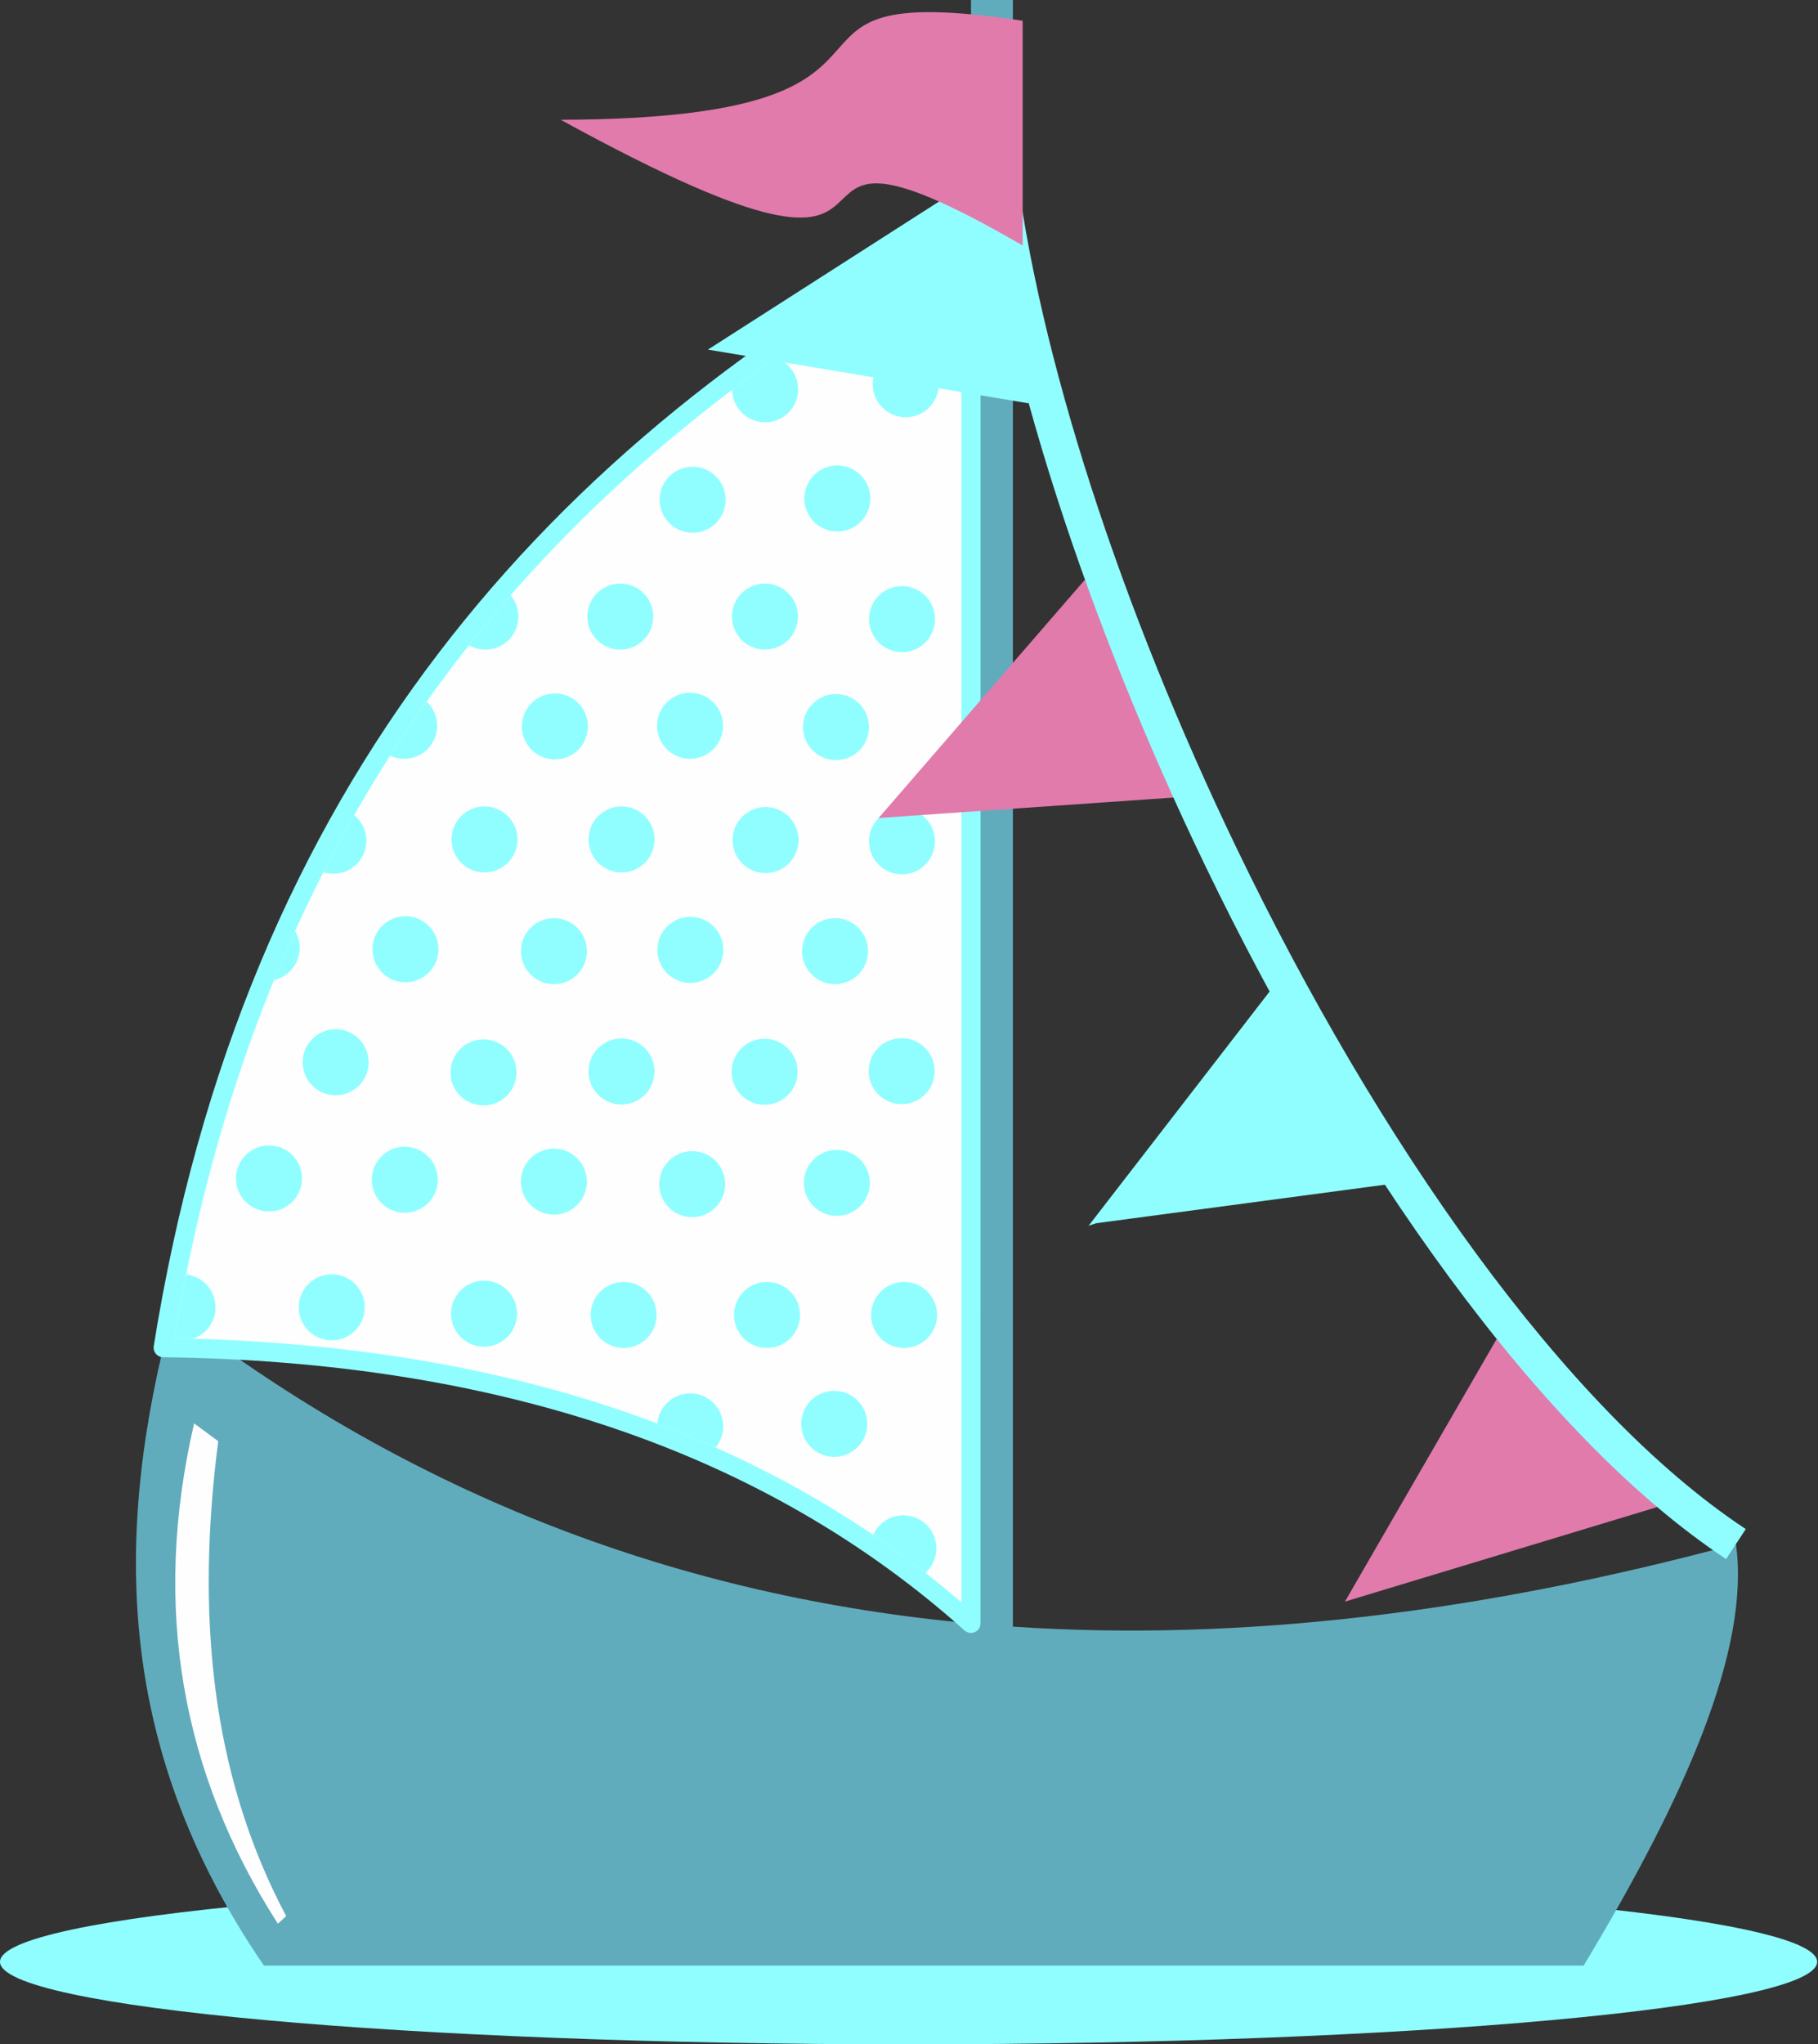 <?xml version="1.0" encoding="UTF-8"?> <svg xmlns="http://www.w3.org/2000/svg" width="517" height="581" viewBox="0 0 517 581" fill="none"><rect x="0" y="0" width="517" height="581" fill="#333333" stroke="none"/> <g clip-path="url(#clip0)"> <path d="M258.382 581C115.682 581 0 570.499 0 557.544C0 544.59 115.682 534.089 258.382 534.089C401.083 534.089 516.764 544.59 516.764 557.544C516.764 570.499 401.083 581 258.382 581Z" fill="#90FEFF"></path> <path fill-rule="evenodd" clip-rule="evenodd" d="M450.358 558.623C325.256 558.623 200.154 558.623 75.059 558.623C31.713 495.434 32.713 433.673 49.076 372.418C117.819 425.409 193.871 453.845 276.134 461.365V-0.006H288.042V462.293C352.969 466.616 421.684 458.214 493.664 438.811C497.815 468.906 478.939 511.192 450.358 558.617V558.623Z" fill="#61ACBC"></path> <path d="M274.633 62.124C215.438 93.856 164.157 133.866 124.457 185.962C84.691 238.137 56.55 302.406 43.72 382.576C43.483 384.057 44.497 385.452 45.977 385.688C46.142 385.715 46.313 385.728 46.471 385.721C94.001 386.327 136.807 393.064 174.823 405.999C212.786 418.921 245.973 438.028 274.311 463.392C275.429 464.392 277.147 464.293 278.147 463.181C278.607 462.662 278.837 462.017 278.837 461.372L278.851 64.407C278.851 62.9 277.627 61.676 276.12 61.676C275.567 61.676 275.054 61.841 274.627 62.124H274.633Z" fill="#90FEFF"></path> <path d="M128.786 189.265C167.145 138.939 216.484 100.015 273.403 68.973V455.371C245.512 431.468 213.214 413.309 176.579 400.841C138.859 388.004 96.514 381.188 49.602 380.333C62.505 302.557 90.059 240.072 128.786 189.265V189.265Z" fill="#FEFEFE"></path> <path d="M257.579 99.817C252.395 99.817 248.197 104.015 248.197 109.2C248.197 114.384 252.395 118.582 257.579 118.582C262.764 118.582 266.961 114.384 266.961 109.2C266.961 104.015 262.764 99.817 257.579 99.817ZM133.365 183.377C137.208 178.534 141.149 173.804 145.195 169.178C146.577 170.816 147.413 172.928 147.413 175.238C147.413 180.422 143.215 184.62 138.03 184.62C136.333 184.62 134.741 184.173 133.365 183.383V183.377ZM208.213 110.785C212.28 107.713 216.405 104.693 220.583 101.739C224.3 102.989 226.971 106.496 226.971 110.634C226.971 115.819 222.774 120.016 217.589 120.016C212.457 120.016 208.286 115.898 208.207 110.785H208.213ZM263.158 447.009C258.336 443.259 253.388 439.66 248.315 436.225C249.776 432.936 253.066 430.639 256.895 430.639C262.079 430.639 266.277 434.837 266.277 440.022C266.277 442.798 265.073 445.292 263.158 447.009ZM203.489 411.375C198.074 408.96 192.554 406.69 186.929 404.558C187.343 399.762 191.37 395.992 196.278 395.992C201.463 395.992 205.661 400.19 205.661 405.374C205.661 407.657 204.845 409.743 203.496 411.368L203.489 411.375ZM54.82 380.458C53.083 380.412 51.346 380.366 49.596 380.339C50.615 374.201 51.727 368.161 52.925 362.213C57.629 362.72 61.294 366.7 61.294 371.543C61.294 375.708 58.577 379.241 54.82 380.464V380.458ZM77.907 278.535C79.841 273.818 81.842 269.166 83.914 264.594C84.75 265.995 85.224 267.633 85.224 269.383C85.224 273.857 82.092 277.601 77.9 278.535H77.907ZM91.961 247.875C94.777 242.355 97.698 236.947 100.725 231.65C102.843 233.367 104.192 235.993 104.192 238.934C104.192 244.118 99.994 248.316 94.81 248.316C93.816 248.316 92.862 248.165 91.961 247.875V247.875ZM110.943 214.767C114.298 209.537 117.759 204.418 121.318 199.404C123.161 201.115 124.312 203.562 124.312 206.273C124.312 211.458 120.114 215.656 114.93 215.656C113.502 215.656 112.153 215.34 110.943 214.767V214.767ZM237.235 395.275C232.051 395.275 227.853 399.473 227.853 404.657C227.853 409.842 232.051 414.039 237.235 414.039C242.42 414.039 246.618 409.842 246.618 404.657C246.618 399.473 242.42 395.275 237.235 395.275ZM94.343 362.16C89.158 362.16 84.96 366.358 84.96 371.543C84.96 376.727 89.158 380.925 94.343 380.925C99.527 380.925 103.725 376.727 103.725 371.543C103.725 366.358 99.527 362.16 94.343 362.16ZM137.649 363.963C132.464 363.963 128.266 368.161 128.266 373.346C128.266 378.53 132.464 382.728 137.649 382.728C142.833 382.728 147.031 378.53 147.031 373.346C147.031 368.161 142.833 363.963 137.649 363.963ZM177.343 364.325C172.158 364.325 167.96 368.523 167.96 373.707C167.96 378.892 172.158 383.09 177.343 383.09C182.527 383.09 186.725 378.892 186.725 373.707C186.725 368.523 182.527 364.325 177.343 364.325ZM218.122 364.325C212.937 364.325 208.74 368.523 208.74 373.707C208.74 378.892 212.937 383.09 218.122 383.09C223.307 383.09 227.504 378.892 227.504 373.707C227.504 368.523 223.307 364.325 218.122 364.325ZM257.099 364.325C251.914 364.325 247.716 368.523 247.716 373.707C247.716 378.892 251.914 383.09 257.099 383.09C262.283 383.09 266.481 378.892 266.481 373.707C266.481 368.523 262.283 364.325 257.099 364.325ZM76.493 325.533C71.308 325.533 67.11 329.73 67.11 334.915C67.11 340.099 71.308 344.297 76.493 344.297C81.677 344.297 85.875 340.099 85.875 334.915C85.875 329.73 81.677 325.533 76.493 325.533V325.533ZM115.107 325.894C109.923 325.894 105.725 330.092 105.725 335.277C105.725 340.461 109.923 344.659 115.107 344.659C120.292 344.659 124.49 340.461 124.49 335.277C124.49 330.092 120.292 325.894 115.107 325.894ZM157.512 326.434C152.327 326.434 148.13 330.632 148.13 335.816C148.13 341.001 152.327 345.199 157.512 345.199C162.697 345.199 166.894 341.001 166.894 335.816C166.894 330.632 162.697 326.434 157.512 326.434V326.434ZM196.844 327.151C191.659 327.151 187.462 331.349 187.462 336.533C187.462 341.718 191.659 345.916 196.844 345.916C202.029 345.916 206.226 341.718 206.226 336.533C206.226 331.349 202.029 327.151 196.844 327.151ZM237.985 326.789C232.801 326.789 228.603 330.987 228.603 336.172C228.603 341.356 232.801 345.554 237.985 345.554C243.17 345.554 247.368 341.356 247.368 336.172C247.368 330.987 243.17 326.789 237.985 326.789V326.789ZM95.448 292.51C90.263 292.51 86.066 296.708 86.066 301.893C86.066 307.077 90.263 311.275 95.448 311.275C100.633 311.275 104.83 307.077 104.83 301.893C104.83 296.708 100.633 292.51 95.448 292.51ZM115.298 260.396C110.114 260.396 105.916 264.594 105.916 269.778C105.916 274.963 110.114 279.161 115.298 279.161C120.483 279.161 124.681 274.963 124.681 269.778C124.681 264.594 120.483 260.396 115.298 260.396ZM137.497 295.399C132.313 295.399 128.115 299.596 128.115 304.781C128.115 309.966 132.313 314.163 137.497 314.163C142.682 314.163 146.88 309.966 146.88 304.781C146.88 299.596 142.682 295.399 137.497 295.399ZM157.525 260.935C152.341 260.935 148.143 265.133 148.143 270.318C148.143 275.502 152.341 279.7 157.525 279.7C162.71 279.7 166.908 275.502 166.908 270.318C166.908 265.133 162.71 260.935 157.525 260.935ZM176.744 295.129C171.559 295.129 167.362 299.327 167.362 304.511C167.362 309.696 171.559 313.893 176.744 313.893C181.928 313.893 186.126 309.696 186.126 304.511C186.126 299.327 181.928 295.129 176.744 295.129ZM196.324 260.574C191.14 260.574 186.942 264.771 186.942 269.956C186.942 275.14 191.14 279.338 196.324 279.338C201.509 279.338 205.707 275.14 205.707 269.956C205.707 264.771 201.509 260.574 196.324 260.574ZM217.438 295.214C212.253 295.214 208.055 299.412 208.055 304.597C208.055 309.781 212.253 313.979 217.438 313.979C222.622 313.979 226.82 309.781 226.82 304.597C226.82 299.412 222.622 295.214 217.438 295.214ZM256.415 295.037C251.23 295.037 247.032 299.234 247.032 304.419C247.032 309.604 251.23 313.801 256.415 313.801C261.599 313.801 265.797 309.604 265.797 304.419C265.797 299.234 261.599 295.037 256.415 295.037ZM237.466 260.935C232.281 260.935 228.083 265.133 228.083 270.318C228.083 275.502 232.281 279.7 237.466 279.7C242.65 279.7 246.848 275.502 246.848 270.318C246.848 265.133 242.65 260.935 237.466 260.935ZM137.78 229.183C132.596 229.183 128.398 233.381 128.398 238.565C128.398 243.75 132.596 247.948 137.78 247.948C142.965 247.948 147.163 243.75 147.163 238.565C147.163 233.381 142.965 229.183 137.78 229.183ZM176.757 229.183C171.572 229.183 167.375 233.381 167.375 238.565C167.375 243.75 171.572 247.948 176.757 247.948C181.942 247.948 186.139 243.75 186.139 238.565C186.139 233.381 181.942 229.183 176.757 229.183ZM217.714 229.361C212.53 229.361 208.332 233.558 208.332 238.743C208.332 243.927 212.53 248.125 217.714 248.125C222.899 248.125 227.096 243.927 227.096 238.743C227.096 233.558 222.899 229.361 217.714 229.361ZM256.507 229.722C251.322 229.722 247.124 233.92 247.124 239.105C247.124 244.289 251.322 248.487 256.507 248.487C261.691 248.487 265.889 244.289 265.889 239.105C265.889 233.92 261.691 229.722 256.507 229.722ZM157.808 197.069C152.624 197.069 148.426 201.266 148.426 206.451C148.426 211.635 152.624 215.833 157.808 215.833C162.993 215.833 167.19 211.635 167.19 206.451C167.19 201.266 162.993 197.069 157.808 197.069ZM196.239 196.884C191.054 196.884 186.856 201.082 186.856 206.267C186.856 211.451 191.054 215.649 196.239 215.649C201.423 215.649 205.621 211.451 205.621 206.267C205.621 201.082 201.423 196.884 196.239 196.884ZM237.742 197.246C232.557 197.246 228.36 201.444 228.36 206.628C228.36 211.813 232.557 216.011 237.742 216.011C242.927 216.011 247.124 211.813 247.124 206.628C247.124 201.444 242.927 197.246 237.742 197.246ZM196.963 132.649C191.778 132.649 187.58 136.847 187.58 142.031C187.58 147.216 191.778 151.414 196.963 151.414C202.147 151.414 206.345 147.216 206.345 142.031C206.345 136.847 202.147 132.649 196.963 132.649ZM176.395 165.849C171.21 165.849 167.013 170.047 167.013 175.231C167.013 180.416 171.21 184.614 176.395 184.614C181.58 184.614 185.777 180.416 185.777 175.231C185.777 170.047 181.58 165.849 176.395 165.849V165.849ZM217.536 165.849C212.352 165.849 208.154 170.047 208.154 175.231C208.154 180.416 212.352 184.614 217.536 184.614C222.721 184.614 226.919 180.416 226.919 175.231C226.919 170.047 222.721 165.849 217.536 165.849V165.849ZM256.513 166.573C251.329 166.573 247.131 170.77 247.131 175.955C247.131 181.14 251.329 185.337 256.513 185.337C261.698 185.337 265.896 181.14 265.896 175.955C265.896 170.77 261.698 166.573 256.513 166.573ZM238.11 132.287C232.926 132.287 228.728 136.485 228.728 141.669C228.728 146.854 232.926 151.052 238.11 151.052C243.295 151.052 247.493 146.854 247.493 141.669C247.493 136.485 243.295 132.287 238.11 132.287Z" fill="#90FEFF"></path> <path fill-rule="evenodd" clip-rule="evenodd" d="M280.279 48.8L201.325 99.357L292.549 114.634L280.279 48.8Z" fill="#90FEFF"></path> <path fill-rule="evenodd" clip-rule="evenodd" d="M308.537 164.743L337.724 226.386L249.855 232.472L308.537 164.743Z" fill="#E17BAC"></path> <path fill-rule="evenodd" clip-rule="evenodd" d="M398.354 336.086L363.706 278.351L309.577 348.356L311.741 347.633L398.354 336.086Z" fill="#90FEFF"></path> <path fill-rule="evenodd" clip-rule="evenodd" d="M471.274 428.304L425.626 380.53L382.471 455.174L471.274 428.304Z" fill="#E17BAC"></path> <path fill-rule="evenodd" clip-rule="evenodd" d="M62.057 409.585C59.774 407.901 57.484 406.216 55.201 404.532C43.089 456.819 51.675 504.053 79.019 546.714C79.802 545.99 80.592 545.267 81.374 544.55C59.721 503.757 55.8 458.076 62.057 409.585V409.585Z" fill="#FEFEFE"></path> <path d="M278.278 44.142C284.924 102.469 309.162 176.396 342.593 245.73C383.293 330.138 437.765 408.039 490.867 443.075L496.46 434.561C444.989 400.604 391.781 324.256 351.784 241.289C318.986 173.264 295.161 100.989 288.529 44.135H278.285L278.278 44.142Z" fill="#90FEFF"></path> <path fill-rule="evenodd" clip-rule="evenodd" d="M290.819 5.896C206.615 -6.737 276.127 33.681 159.46 34.043C281.917 101.16 203.003 18.89 290.819 69.769C290.819 48.478 290.819 27.187 290.819 5.896V5.896Z" fill="#E17BAC"></path> </g> <defs> <clipPath id="clip0"> <rect width="516.764" height="581" fill="white" transform="matrix(-1 0 0 1 516.764 0)"></rect> </clipPath> </defs> </svg> 